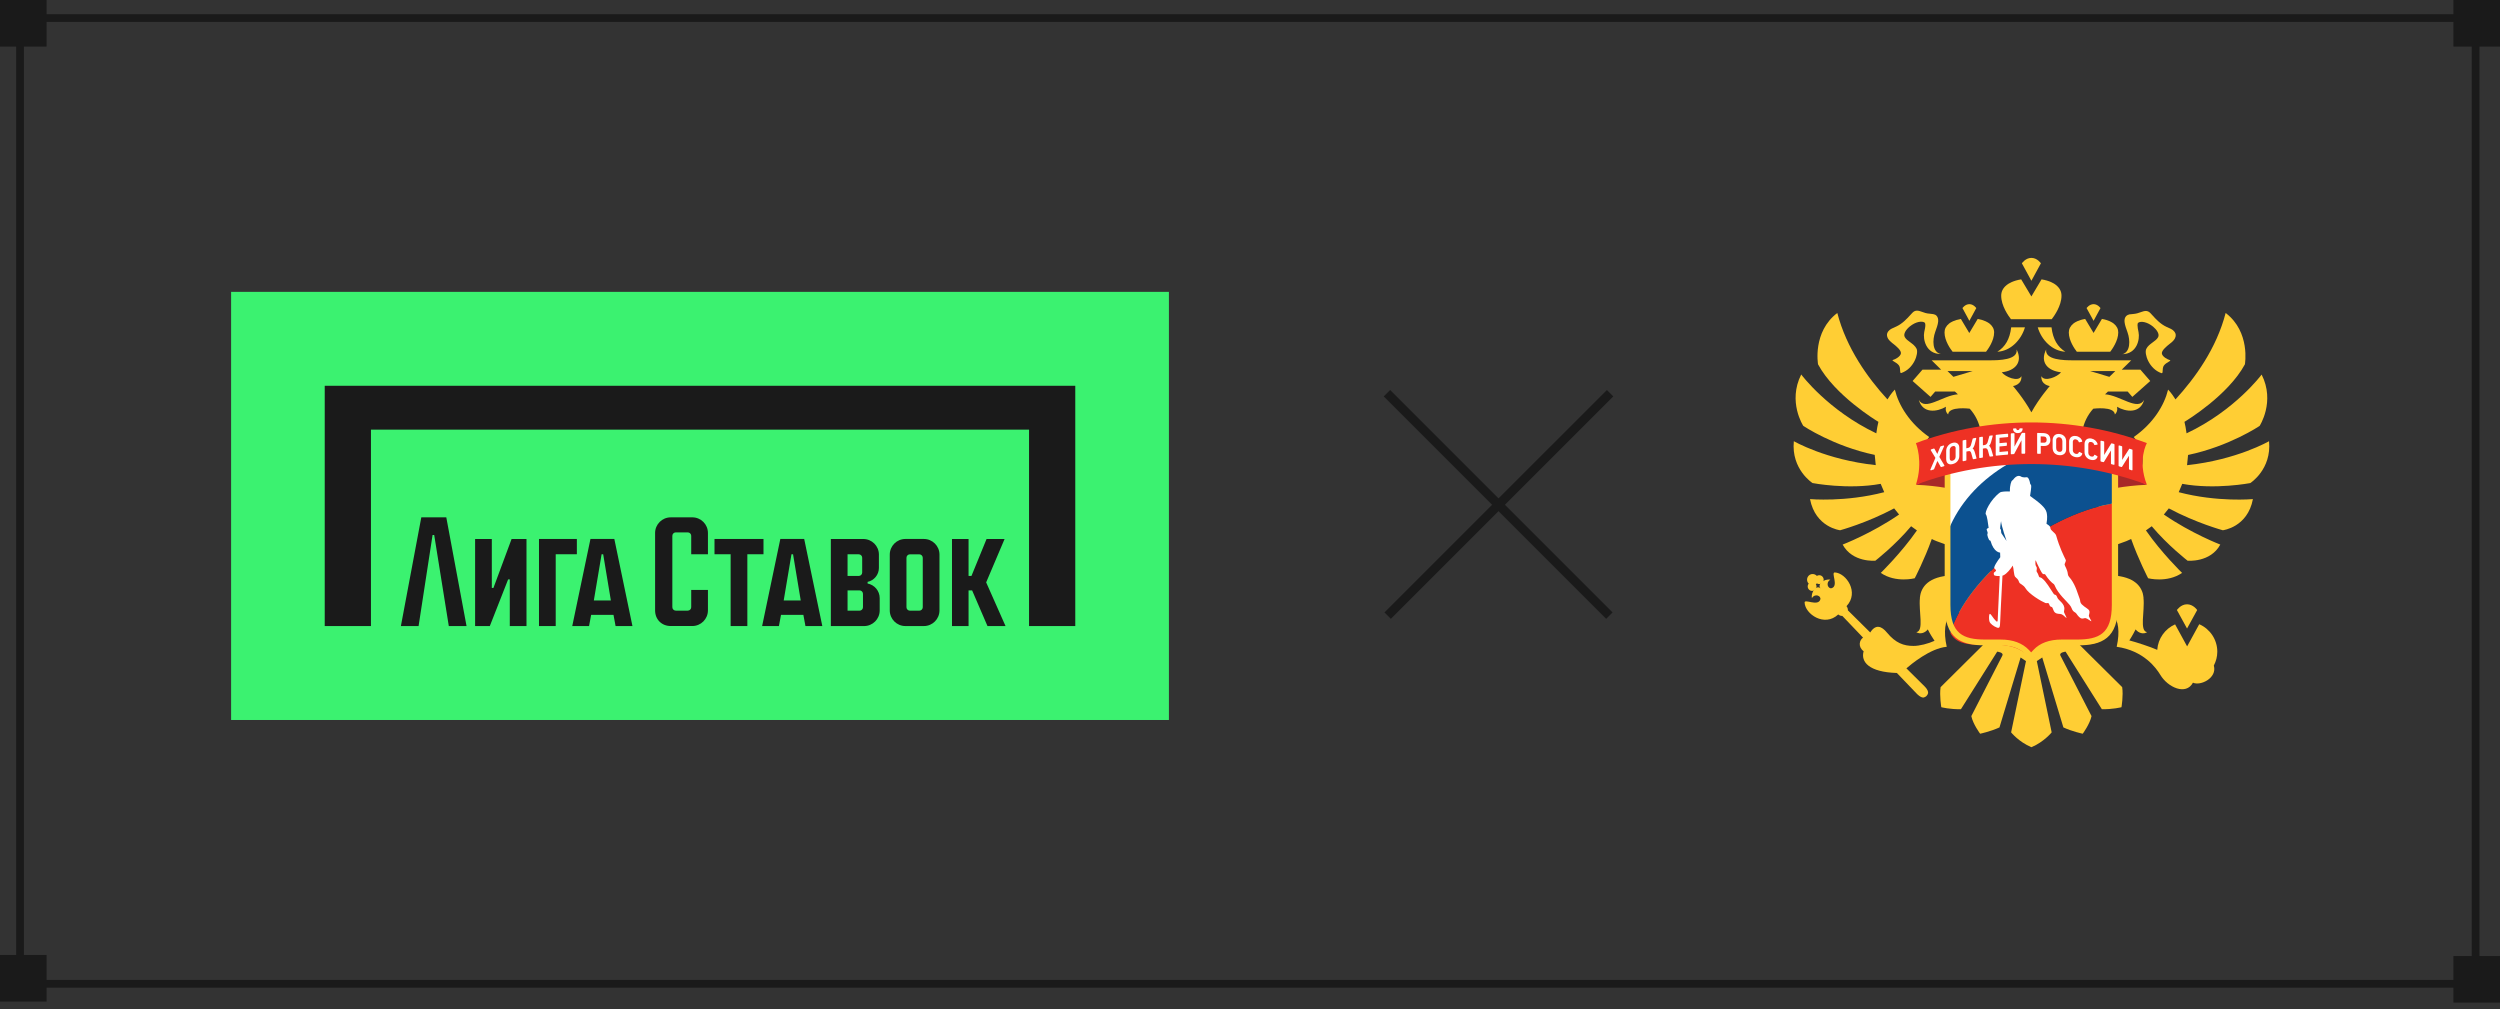 <?xml version="1.0" encoding="UTF-8"?> <svg xmlns="http://www.w3.org/2000/svg" width="322" height="130" viewBox="0 0 322 130" fill="none"><rect x="0" y="0" width="322" height="130" fill="#333333" stroke="none"/><rect x="0.5" y="-0.5" width="316.281" height="124.388" transform="matrix(1 0 0 -1 2.078 126.214)" stroke="#1A1A1A"></rect><rect x="316.173" y="0.173" width="5.654" height="5.654" fill="#1A1A1A" stroke="#1A1A1A" stroke-width="0.346"></rect><rect x="316.173" y="123.308" width="5.654" height="5.654" fill="#1A1A1A" stroke="#1A1A1A" stroke-width="0.346"></rect><rect x="0.173" y="0.173" width="5.654" height="5.654" fill="#1A1A1A" stroke="#1A1A1A" stroke-width="0.346"></rect><rect x="0.173" y="123.173" width="5.654" height="5.654" fill="#1A1A1A" stroke="#1A1A1A" stroke-width="0.346"></rect><g clip-path="url(#clip0_2002_69522)"><rect width="120.788" height="55.142" transform="translate(29.767 37.592)" fill="#3BF270"></rect><path d="M89.17 66.635H86.388C85.279 66.635 84.376 67.539 84.376 68.648V78.618C84.376 79.786 85.223 80.632 86.388 80.632H89.17C90.279 80.632 91.182 79.73 91.182 78.618V75.986H89.029V78.208C89.029 78.451 88.83 78.65 88.587 78.65H87.039C86.796 78.65 86.597 78.451 86.597 78.208V69.012C86.597 68.769 86.796 68.57 87.039 68.57H88.587C88.83 68.57 89.029 68.769 89.029 69.012V71.386H91.182V68.647C91.182 67.535 90.279 66.633 89.17 66.633V66.635Z" fill="#1A1A1A"></path><path d="M98.338 69.418H92.028V71.387H94.106V80.636H96.258V71.387H98.338V69.418Z" fill="#1A1A1A"></path><path d="M63.557 75.722H63.346V69.42H61.194V80.636H63.089L65.448 74.625H65.66V80.636H67.812V69.42H65.893L63.557 75.722Z" fill="#1A1A1A"></path><path d="M54.264 66.633L51.635 80.634H53.914L55.715 68.91H55.926L57.805 80.634H60.09L57.482 66.633H54.264Z" fill="#1A1A1A"></path><path d="M100.507 69.418L98.162 80.634H100.326L100.593 79.199H103.475L103.741 80.634H105.913L103.58 69.418H100.509H100.507ZM100.941 77.338L101.942 71.387H102.145L103.134 77.338H100.943H100.941Z" fill="#1A1A1A"></path><path d="M76.052 69.418L73.707 80.634H75.871L76.138 79.199H79.02L79.286 80.634H81.458L79.125 69.418H76.054H76.052ZM76.486 77.338L77.487 71.387H77.69L78.679 77.338H76.488H76.486Z" fill="#1A1A1A"></path><path d="M74.3 69.418H69.422V80.636H71.576V71.387H74.3V69.418Z" fill="#1A1A1A"></path><path d="M118.993 69.418H116.613C115.504 69.418 114.602 70.322 114.602 71.432V78.622C114.602 79.731 115.504 80.636 116.613 80.636H118.993C120.102 80.636 121.005 79.734 121.005 78.622V71.432C121.005 70.32 120.102 69.418 118.993 69.418ZM118.852 78.212C118.852 78.455 118.653 78.654 118.41 78.654H117.194C116.951 78.654 116.752 78.455 116.752 78.212V71.84C116.752 71.596 116.951 71.397 117.194 71.397H118.41C118.653 71.397 118.852 71.598 118.852 71.848V78.212Z" fill="#1A1A1A"></path><path d="M129.392 69.42H127.07L125.125 74.179H124.751V69.42H122.617V80.636H124.751V76.042H125.209L127.187 80.636H129.512L127.018 75.011L129.392 69.42Z" fill="#1A1A1A"></path><path d="M111.746 75.155V74.946H111.744C112.576 74.774 113.203 74.032 113.203 73.146V71.427C113.203 70.322 112.3 69.422 111.191 69.422H107.013V80.638H111.292C112.401 80.638 113.305 79.735 113.305 78.624V77.038C113.305 76.106 112.634 75.328 111.748 75.157L111.746 75.155ZM109.165 71.393H110.608C110.851 71.393 111.05 71.592 111.05 71.835V73.741C111.05 73.984 110.851 74.183 110.608 74.183H109.165V71.393V71.393ZM111.151 78.214C111.151 78.457 110.952 78.656 110.709 78.656H109.165V76.044H110.709C110.952 76.044 111.151 76.243 111.151 76.486V78.214V78.214Z" fill="#1A1A1A"></path><path d="M41.825 49.688V80.636H47.78V55.337H132.541V80.636H138.495V49.688H41.825Z" fill="#1A1A1A"></path><path d="M178.731 79.295L207.382 50.645" stroke="#1A1A1A" stroke-width="1.167"></path><path d="M207.287 79.295L178.637 50.645" stroke="#1A1A1A" stroke-width="1.167"></path><path d="M266.159 81.37C266.159 81.37 266.159 81.349 266.159 81.329L261.684 84.014C261.684 84.014 262.99 83.599 261.684 85.028C261.613 84.319 258.808 82.728 257.391 81.329H257.138V81.37L249.949 88.504C249.787 89.608 250.04 91.088 250.04 91.088C250.04 91.088 251.174 91.382 252.571 91.341L257.239 83.933C257.239 83.933 258.15 84.025 257.887 84.471L253.908 92.233C254.12 93.276 255.042 94.503 255.042 94.503C255.042 94.503 256.358 94.229 257.532 93.692L260.256 84.683L260.945 85.149L259.031 94.33C259.031 94.33 260.013 95.556 261.633 96.235C261.633 96.235 261.633 96.235 261.643 96.235C261.643 96.235 261.643 96.235 261.653 96.235C263.273 95.556 264.255 94.33 264.255 94.33L262.342 85.149L263.04 84.683L265.764 93.692C266.929 94.229 268.255 94.503 268.255 94.503C268.255 94.503 269.166 93.276 269.389 92.233L265.4 84.471C265.136 84.025 266.048 83.933 266.048 83.933L270.715 91.341C272.123 91.382 273.247 91.088 273.247 91.088C273.247 91.088 273.5 89.608 273.338 88.504L266.149 81.37H266.159Z" fill="#FFCE34"></path><path d="M271.505 50.432H274.047L274.644 51.121L276.952 49.074L275.687 47.615H273.277L274.502 46.409H266.999C265.855 46.409 263.354 46.379 263.547 45.011C262.706 46.663 263.749 47.767 265.46 47.949C265.005 48.537 263.314 49.246 262.929 48.446C262.848 49.581 264.013 49.723 264.013 49.723C264.013 49.723 262.646 51.283 261.643 53.107C260.631 51.273 259.274 49.723 259.274 49.723C259.274 49.723 260.438 49.581 260.357 48.446C259.973 49.257 258.272 48.547 257.826 47.949C259.537 47.767 260.58 46.663 259.74 45.011C259.932 46.379 257.431 46.409 256.287 46.409H248.795L250.02 47.615H247.61L246.344 49.074L248.653 51.121L249.25 50.432H251.792C251.862 50.503 251.943 50.564 252.004 50.625C252.065 50.675 252.116 50.736 252.176 50.787C250.212 50.929 247.964 52.986 247.144 51.506C247.64 53.31 249.503 53.067 250.647 52.388C250.647 52.388 250.455 52.955 250.921 53.381C250.992 52.286 253.705 52.641 253.705 52.641C255.143 54.232 255.649 56.614 254.738 58.701L256.368 57.728C256.429 58.225 256.49 58.934 256.449 59.664H256.955C256.986 59.086 256.955 58.458 256.864 57.748L257.583 56.715C257.877 57.809 257.968 58.843 257.968 59.664H259.213C259.183 58.711 259.041 57.647 258.98 57.232L259.608 56.451C259.608 56.451 260.064 57.961 260.155 59.664H261.36C261.259 58.63 261.086 57.688 260.985 57.171L261.653 57.039L262.322 57.171C262.22 57.688 262.048 58.63 261.947 59.664H263.152C263.243 57.961 263.699 56.451 263.699 56.451L264.326 57.232C264.266 57.647 264.124 58.711 264.094 59.664H265.339C265.339 58.853 265.42 57.809 265.724 56.715L266.443 57.748C266.351 58.448 266.331 59.086 266.351 59.664H266.858C266.817 58.934 266.878 58.225 266.939 57.728L268.569 58.701C267.658 56.614 268.174 54.222 269.612 52.641C269.612 52.641 272.325 52.286 272.396 53.381C272.852 52.955 272.67 52.388 272.67 52.388C273.804 53.067 275.667 53.31 276.163 51.506C275.343 52.986 273.085 50.919 271.131 50.787C271.191 50.736 271.242 50.675 271.303 50.625C271.363 50.564 271.434 50.493 271.505 50.432V50.432ZM251.599 48.537L250.84 47.797H254.07L251.599 48.537ZM269.217 47.797H272.447L271.687 48.537L269.217 47.797Z" fill="#FFCE34"></path><path d="M289.842 62.217C289.842 62.217 292.606 60.454 292.252 56.826C292.252 56.826 288.111 59.228 281.691 59.917L281.823 58.599C287.139 57.485 291.037 54.86 291.037 54.86C291.037 54.86 293.072 51.749 291.3 48.243C291.3 48.243 287.878 52.864 281.631 55.813L281.61 55.701C281.55 55.215 281.458 54.759 281.357 54.333C281.641 54.161 286.987 50.918 289.143 46.926C289.143 46.926 289.883 42.761 286.663 40.309C285.498 44.838 282.754 48.658 280.203 51.445C279.687 50.604 279.251 50.179 279.251 50.179C278.755 52.215 277.348 54.526 274.827 56.289C275.424 56.978 275.829 57.85 275.93 58.833C276.204 61.406 274.341 62.643 271.769 62.916C271.222 62.977 270.706 64.001 270.209 63.879C270.209 63.879 270.604 70.597 270.817 70.577C271.991 70.435 273.976 69.706 274.492 69.422C275.424 72.057 276.679 74.479 276.679 74.479C276.679 74.479 279.12 75.117 281.053 73.79C281.053 73.79 278.411 71.226 276.396 68.317L277.145 67.78C279.211 70.243 281.762 72.219 281.762 72.219C281.762 72.219 284.699 72.492 285.974 70.141C285.974 70.141 282.248 68.713 278.704 66.27L279.342 65.48C282.866 67.365 286.298 68.297 286.298 68.297C286.298 68.297 289.488 67.932 290.176 64.284C290.176 64.284 285.61 64.71 280.618 63.393L281.074 62.318C285.296 63.099 289.852 62.217 289.852 62.217H289.842Z" fill="#FFCE34"></path><path d="M273.307 45.619C275.241 45.619 275.636 43.704 275.444 42.782C275.373 42.447 275.312 42.133 275.312 41.89C275.312 41.748 275.322 41.616 275.424 41.556C275.738 41.353 276.527 41.424 277.317 42.072C277.793 42.468 278.178 43.035 277.965 43.43C277.823 43.694 277.55 43.896 277.266 44.099C276.942 44.342 276.608 44.575 276.436 44.95C276.153 45.548 276.78 47.504 278.39 48.061C278.674 48.152 278.431 47.473 278.704 47.088C279.018 46.642 279.798 46.46 279.443 46.369C279.21 46.308 278.522 45.964 278.451 45.548C278.39 45.153 279.018 44.636 279.464 44.281L279.646 44.139C280.172 43.714 280.253 43.349 280.233 43.116C280.213 42.903 280.081 42.599 279.585 42.346C279.545 42.326 279.504 42.316 279.474 42.295C279.474 42.295 279.383 42.245 279.028 42.093C278.269 41.738 277.692 41.12 277.236 40.613C277.145 40.512 277.054 40.42 276.973 40.329C276.568 39.904 276.163 40.056 275.727 40.208C275.464 40.309 275.15 40.41 274.766 40.441C274.685 40.441 274.269 40.491 274.269 40.491C274.107 40.532 273.966 40.593 273.864 40.694C273.682 40.877 273.611 41.14 273.642 41.474C273.682 41.87 273.854 42.326 274.026 42.812C274.381 43.795 274.431 45.406 273.297 45.639L273.307 45.619Z" fill="#FFCE34"></path><path d="M243.641 44.119L243.823 44.261C244.269 44.605 244.896 45.132 244.836 45.527C244.765 45.943 244.076 46.297 243.843 46.348C243.489 46.439 244.269 46.622 244.583 47.068C244.856 47.453 244.623 48.142 244.896 48.04C246.516 47.483 247.134 45.537 246.861 44.929C246.689 44.565 246.354 44.321 246.03 44.078C245.747 43.876 245.474 43.673 245.332 43.409C245.119 43.014 245.494 42.447 245.98 42.051C246.77 41.403 247.559 41.332 247.873 41.535C247.964 41.596 247.985 41.727 247.985 41.869C247.985 42.122 247.914 42.437 247.843 42.761C247.65 43.683 248.055 45.598 249.979 45.598C248.845 45.365 248.896 43.754 249.25 42.771C249.422 42.285 249.594 41.839 249.635 41.433C249.665 41.099 249.594 40.836 249.412 40.653C249.311 40.552 249.169 40.491 249.007 40.461C249.007 40.461 248.592 40.41 248.521 40.4C248.136 40.38 247.833 40.268 247.559 40.167C247.124 40.015 246.719 39.863 246.314 40.288C246.233 40.369 246.142 40.471 246.051 40.572C245.585 41.079 245.018 41.697 244.248 42.051C243.894 42.214 243.813 42.254 243.813 42.254C243.813 42.254 243.732 42.295 243.692 42.305C243.195 42.558 243.064 42.852 243.044 43.075C243.023 43.308 243.094 43.673 243.631 44.099L243.641 44.119Z" fill="#FFCE34"></path><path d="M260.823 42.164H259.041C258.859 43.704 258.252 44.687 257.259 45.305C258.97 45.224 260.337 43.775 260.813 42.164H260.823Z" fill="#FFCE34"></path><path d="M264.245 42.164H262.463C262.939 43.775 264.306 45.214 266.017 45.305C265.025 44.687 264.418 43.704 264.235 42.164H264.245Z" fill="#FFCE34"></path><path d="M261.613 41.109H264.266C264.58 40.704 265.521 39.386 265.521 38.089C265.521 37.542 265.288 37.086 264.792 36.691C264.549 36.498 263.992 36.154 262.95 35.981L261.643 38.18L260.327 35.981C259.284 36.154 258.727 36.508 258.484 36.691C257.988 37.086 257.755 37.542 257.755 38.089C257.755 39.396 258.697 40.714 259.011 41.109H261.603H261.613Z" fill="#FFCE34"></path><path d="M262.869 33.915C262.869 33.915 262.403 33.216 261.644 33.216C260.884 33.216 260.418 33.915 260.418 33.915L261.644 36.165L262.869 33.915Z" fill="#FFCE34"></path><path d="M269.622 45.305H271.799C272.052 44.97 272.832 43.886 272.832 42.822C272.832 42.366 272.639 41.991 272.234 41.667C272.032 41.515 271.576 41.221 270.726 41.079L269.652 42.883L268.569 41.079C267.718 41.221 267.253 41.515 267.06 41.667C266.665 41.991 266.463 42.366 266.463 42.822C266.463 43.896 267.243 44.98 267.496 45.305H269.622V45.305Z" fill="#FFCE34"></path><path d="M270.544 39.681C270.544 39.681 270.199 39.175 269.653 39.175C269.106 39.175 268.751 39.681 268.751 39.681L269.653 41.323L270.544 39.681Z" fill="#FFCE34"></path><path d="M254.546 39.681C254.546 39.681 254.201 39.175 253.655 39.175C253.108 39.175 252.764 39.681 252.764 39.681L253.655 41.323L254.546 39.681Z" fill="#FFCE34"></path><path d="M253.624 45.305H255.801C256.064 44.97 256.844 43.886 256.844 42.822C256.844 42.366 256.642 41.991 256.237 41.667C256.034 41.515 255.578 41.231 254.728 41.079L253.644 42.893L252.561 41.079C251.711 41.231 251.245 41.515 251.052 41.667C250.647 41.991 250.455 42.366 250.455 42.822C250.455 43.896 251.235 44.98 251.498 45.305H253.624V45.305Z" fill="#FFCE34"></path><path d="M233.455 62.217C233.455 62.217 238.012 63.099 242.234 62.318L242.689 63.393C237.698 64.7 233.131 64.284 233.131 64.284C233.83 67.932 237.009 68.297 237.009 68.297C237.009 68.297 240.442 67.365 243.965 65.48L244.603 66.27C241.059 68.713 237.333 70.141 237.333 70.141C238.609 72.492 241.545 72.219 241.545 72.219C241.545 72.219 244.087 70.243 246.152 67.78L246.901 68.317C244.887 71.216 242.244 73.79 242.244 73.79C244.178 75.117 246.618 74.479 246.618 74.479C246.618 74.479 247.884 72.057 248.815 69.422C249.332 69.716 251.316 70.435 252.491 70.577C252.703 70.597 253.098 63.879 253.098 63.879C252.602 63.99 252.075 62.967 251.539 62.916C248.967 62.643 247.104 61.406 247.377 58.833C247.479 57.85 247.884 56.978 248.481 56.289C245.96 54.526 244.552 52.215 244.056 50.179C244.056 50.179 243.611 50.604 243.105 51.445C240.553 48.669 237.819 44.838 236.645 40.309C233.425 42.761 234.164 46.926 234.164 46.926C236.311 50.918 241.667 54.171 241.94 54.333C241.839 54.759 241.748 55.215 241.687 55.701L241.667 55.813C235.43 52.854 231.997 48.233 231.997 48.233C230.225 51.749 232.261 54.85 232.261 54.85C232.261 54.85 236.149 57.475 241.464 58.589L241.596 59.907C235.187 59.228 231.046 56.826 231.046 56.826C230.691 60.454 233.455 62.217 233.455 62.217V62.217Z" fill="#FFCE34"></path><path d="M245.534 86.092C246.101 85.596 248.602 83.498 250.739 83.306C249.838 79.283 251.832 77.793 253.442 79.627C254.009 80.266 254.242 80.965 254.343 81.563L256.297 81.593L256.429 73.557L252.318 73.486C252.46 73.861 252.49 74.094 252.49 74.094C249.139 73.983 247.772 75.047 247.377 76.445C247.377 76.445 247.367 76.506 247.357 76.547C247.357 76.587 247.337 76.628 247.327 76.678C247.306 76.77 247.296 76.851 247.286 76.952C247.286 76.972 247.286 77.003 247.286 77.023C247.104 78.746 247.843 81.279 246.82 81.421C247.286 81.725 247.934 81.542 248.299 81.066C248.572 81.624 248.947 82.201 249.169 82.535C248.38 82.9 247.225 83.204 246.446 83.194C245.2 83.194 244.157 82.829 243.044 81.482C242.355 80.641 241.596 80.347 240.887 81.461C239.277 79.86 238.011 78.614 238.011 78.614C238.011 78.421 237.961 78.229 237.829 78.077C239.51 76.293 237.789 73.8 236.321 73.73C235.794 73.709 236.857 75.472 235.916 75.756C235.47 75.888 235.085 75.057 235.754 74.662C234.933 74.51 233.992 75.28 234.508 75.797C234.002 75.28 233.222 76.212 233.374 77.043C233.769 76.374 234.599 76.759 234.458 77.215C234.164 78.158 232.402 77.084 232.433 77.611C232.493 79.08 234.984 80.813 236.766 79.141C236.908 79.272 237.1 79.333 237.293 79.333C237.293 79.333 238.447 80.539 239.966 82.13H239.955C239.52 82.424 239.247 83.265 240.036 83.883C239.642 85.251 240.715 86.569 244.319 86.68C245.747 88.17 246.851 89.325 246.932 89.406C247.306 89.771 247.59 89.862 247.752 89.842C247.883 89.821 248.025 89.751 248.126 89.649C248.238 89.538 248.309 89.406 248.339 89.274C248.369 89.112 248.268 88.788 247.924 88.443C247.863 88.382 246.881 87.41 245.565 86.103L245.534 86.092Z" fill="#FFCE34"></path><path d="M283.251 80.418L282.653 81.512L281.701 83.255L280.75 81.512L280.152 80.418C278.866 80.985 277.955 82.231 277.854 83.701C276.993 83.316 275.13 82.708 274.259 82.485C274.259 82.485 274.644 81.907 275.069 81.066C275.434 81.542 276.082 81.735 276.548 81.421C275.535 81.279 276.264 78.746 276.082 77.023C276.082 77.003 276.082 76.972 276.082 76.952C276.072 76.861 276.052 76.77 276.041 76.678C276.031 76.638 276.021 76.587 276.011 76.547C276.011 76.516 276.001 76.476 275.991 76.435C275.596 75.047 274.229 73.983 270.878 74.094C270.878 74.094 270.908 73.861 271.05 73.486L266.939 73.557L267.081 81.593L269.035 81.563C269.126 80.965 269.369 80.266 269.926 79.627C271.536 77.793 273.53 79.293 272.629 83.306C276.143 83.802 277.742 86.082 278.249 86.923C279.211 88.534 281.56 89.609 282.451 87.927C283.413 88.382 285.589 87.339 285.144 85.738C285.144 85.738 285.144 85.728 285.144 85.717C285.417 85.18 285.589 84.593 285.589 83.944C285.589 82.363 284.638 81.005 283.281 80.407L283.251 80.418Z" fill="#FFCE34"></path><path d="M282.998 78.573C282.998 78.573 282.501 77.833 281.691 77.833C280.881 77.833 280.385 78.573 280.385 78.573L281.691 80.954L282.998 78.573Z" fill="#FFCE34"></path><path d="M233.992 74.155C234.265 74.449 234.255 74.905 233.971 75.178C233.688 75.452 233.232 75.442 232.949 75.158C232.675 74.874 232.686 74.418 232.969 74.135C233.253 73.861 233.708 73.871 233.992 74.155Z" fill="#FFCE34"></path><path d="M233.81 75.148C234.022 75.371 234.022 75.736 233.789 75.949C233.567 76.162 233.202 76.162 232.99 75.928C232.777 75.706 232.777 75.341 233.01 75.128C233.233 74.915 233.597 74.915 233.81 75.148Z" fill="#FFCE34"></path><path d="M234.731 74.266C234.944 74.489 234.944 74.854 234.711 75.067C234.488 75.28 234.124 75.28 233.911 75.047C233.698 74.824 233.698 74.459 233.931 74.246C234.154 74.033 234.518 74.033 234.731 74.266Z" fill="#FFCE34"></path><path d="M272.052 64.862C263.364 66.342 253.421 74.347 251.194 81.511C251.842 82.768 253.118 83.052 255.082 83.052H257.178C258.99 83.052 260.408 83.579 261.38 84.612C262.362 83.579 263.769 83.052 265.582 83.052H267.678C270.644 83.052 272.052 82.403 272.052 78.715V64.862V64.862Z" fill="#EE3124"></path><path d="M262.939 56.401C257.35 57.324 252.46 60.242 250.708 65.147V78.715C250.708 78.928 250.708 79.141 250.718 79.333C250.718 79.354 250.718 79.384 250.718 79.404C250.769 80.306 250.931 80.985 251.194 81.502C253.401 74.419 263.172 66.494 271.789 64.913C271.88 64.893 271.961 64.883 272.042 64.863V57.577C269.055 56.888 265.987 56.503 262.929 56.401H262.939Z" fill="#0C5190"></path><path d="M250.708 68.927C253.219 61.924 260.195 57.749 268.164 56.422C262.301 56.239 256.419 56.807 250.708 58.124V68.927Z" fill="white"></path><path d="M272.741 61.022V62.825C273.662 62.673 274.999 62.501 276.517 62.44L274.209 61.275C274.209 61.275 273.166 61.062 272.741 61.022V61.022Z" fill="#A82928"></path><path d="M250.547 61.022V62.825C249.625 62.673 248.289 62.501 246.77 62.44L249.079 61.275C249.079 61.275 250.121 61.062 250.547 61.022V61.022Z" fill="#A82928"></path><path d="M272.822 56.219H250.476V77.955C250.476 82.241 252.561 83.123 255.68 83.123H257.664C259.588 83.123 260.884 83.832 261.512 85.241L261.644 85.545L261.775 85.241C262.403 83.832 263.699 83.123 265.623 83.123H267.597C270.726 83.123 272.812 82.241 272.812 77.955V56.219H272.822ZM272.002 77.914C272.002 81.644 270.351 82.373 267.496 82.373H265.542C263.962 82.373 262.737 82.819 261.907 83.711L261.613 84.025L261.32 83.711C260.479 82.829 259.264 82.373 257.685 82.373H255.72C252.865 82.373 251.215 81.644 251.215 77.914V57.019H272.002V77.914Z" fill="#FFCE34"></path><path fill-rule="evenodd" clip-rule="evenodd" d="M255.751 66.22C255.954 66.392 256.055 67.477 256.136 67.993C256.136 67.993 255.832 68.064 255.893 68.257C255.913 68.318 256.014 68.551 256.014 68.632C256.014 68.713 255.954 68.855 255.964 68.885C256.004 69.098 256.085 69.351 256.186 69.524C256.257 69.635 256.359 69.615 256.379 69.665C256.804 71.186 257.614 71.175 257.614 71.175L257.634 71.773C257.29 72.219 256.713 73.07 256.885 73.222C257.017 73.354 257.098 73.405 257.088 73.496C257.088 73.526 257.007 73.628 256.855 73.719C256.764 73.78 256.764 74.063 256.926 74.134C257.067 74.185 257.32 74.205 257.563 74.195L257.3 79.91C257.3 79.992 257.26 80.144 257.118 80.022C256.946 79.86 256.733 79.596 256.5 79.252C256.298 78.948 256.227 79.079 256.207 79.252C256.166 79.525 256.186 79.89 256.257 80.083C256.348 80.326 256.764 80.671 257.209 80.833C257.584 80.964 257.594 80.731 257.624 80.062C257.634 79.748 257.776 76.708 257.918 74.144C257.968 74.134 258.019 74.114 258.06 74.094C258.475 73.891 258.951 73.314 259.244 72.847C259.376 73.233 259.376 74.084 259.548 74.286C259.791 74.57 259.882 74.469 260.095 75.046C260.145 75.178 260.641 75.361 260.854 75.725C261.32 76.526 262.95 77.468 263.456 77.671C263.628 77.742 263.831 77.559 263.922 77.803C264.043 78.147 264.094 78.117 264.256 78.178C264.438 78.238 264.428 78.715 264.712 78.917C265.005 79.13 265.309 79.019 265.562 79.13C265.815 79.242 266.109 79.617 266.16 79.586C266.21 79.556 265.988 79.221 265.876 78.927C265.826 78.816 265.846 78.664 265.876 78.542C266.018 77.762 265.117 77.337 264.995 76.992C264.783 76.424 264.681 76.739 264.499 76.465C263.993 75.736 263.598 74.945 262.99 74.469C262.849 74.357 262.697 74.378 262.656 74.317C262.565 74.205 262.575 73.993 262.322 73.618C262.261 73.526 262.423 73.202 262.292 73.01C262.221 72.908 262.17 72.807 262.16 72.564C262.14 71.844 262.241 72.29 262.403 72.635C262.626 73.091 262.94 73.77 263.102 73.911C263.193 74.003 263.355 73.881 263.426 73.993C263.851 74.661 264.276 75.067 264.54 75.239C264.651 75.33 264.712 75.675 265.076 76.192C265.826 77.255 266.605 77.762 266.818 78.32C267.041 78.907 267.253 78.765 267.456 79.059C267.658 79.363 267.921 79.647 268.144 79.667C268.367 79.688 268.458 79.596 268.63 79.617C268.833 79.647 269.329 80.042 269.369 80.022C269.41 80.002 269.025 79.434 269.045 79.292C269.076 79.079 269.177 78.867 269.106 78.684C268.985 78.38 268.58 78.289 268.124 77.833C267.891 77.6 267.952 77.387 267.881 77.174C267.597 76.445 267.385 75.513 266.757 74.621C266.534 74.307 266.372 74.226 266.342 73.962C266.281 73.344 265.967 72.949 265.927 72.746C265.896 72.554 266.16 72.28 266.058 72.098C265.795 71.55 265.279 70.547 264.833 68.977C264.722 68.602 264.094 68.338 264.094 68.014C264.094 67.7 263.588 67.497 263.588 67.456C263.73 66.686 263.659 66.271 263.608 66.017C263.466 65.369 262.677 64.741 261.472 63.879C261.512 63.535 261.674 62.714 261.603 62.491C261.583 62.41 261.492 62.38 261.482 62.288C261.441 61.984 261.31 61.65 261.219 61.559C261.097 61.417 261.006 61.478 260.783 61.488C260.641 61.488 260.429 61.457 260.338 61.397C260.064 61.214 259.7 61.234 259.285 61.792C259.214 61.883 259.113 61.903 259.072 62.015C259.001 62.197 258.93 62.42 258.9 62.704C258.849 63.109 258.9 63.18 258.87 63.302C258.404 63.282 257.776 63.302 257.594 63.434C256.328 64.366 255.579 66.068 255.781 66.24L255.751 66.22ZM257.624 68.054C257.624 67.73 257.736 67.122 257.736 67.122C257.756 67.689 258.444 69.676 258.444 69.676C258.444 69.676 257.847 68.784 257.786 68.693C257.725 68.602 257.756 68.277 257.715 68.216C257.685 68.156 257.614 68.135 257.614 68.054H257.624Z" fill="white"></path><path d="M276.518 62.431C267.03 58.884 256.257 58.884 246.77 62.431C247.742 59.441 246.77 57.07 246.77 57.07C256.257 53.523 267.02 53.523 276.518 57.07C276.518 57.07 275.272 59.259 276.518 62.431Z" fill="#EE3124"></path><path d="M249.777 58.864C249.98 58.398 250.182 57.942 250.395 57.486C250.405 57.456 250.395 57.425 250.385 57.405C250.364 57.385 250.334 57.375 250.304 57.385C250.192 57.415 250.071 57.456 249.959 57.486C249.939 57.486 249.919 57.506 249.909 57.527C249.777 57.841 249.646 58.155 249.524 58.469L249.16 57.8C249.16 57.8 249.099 57.76 249.068 57.77C248.957 57.81 248.846 57.841 248.734 57.881C248.714 57.881 248.694 57.902 248.684 57.932C248.684 57.952 248.684 57.973 248.684 57.993C248.886 58.317 249.089 58.651 249.281 58.976C249.068 59.483 248.846 59.979 248.633 60.475C248.623 60.506 248.633 60.536 248.643 60.557C248.663 60.577 248.674 60.577 248.704 60.577H248.724C248.836 60.536 248.947 60.496 249.058 60.465C249.079 60.465 249.099 60.445 249.109 60.425C249.251 60.07 249.392 59.726 249.534 59.371C249.676 59.624 249.818 59.867 249.959 60.121C249.98 60.151 250.01 60.172 250.04 60.151C250.152 60.121 250.273 60.08 250.385 60.05C250.405 60.05 250.425 60.03 250.435 60.009C250.435 59.989 250.435 59.959 250.435 59.938C250.223 59.574 250 59.209 249.787 58.854" fill="white"></path><path d="M252.147 57.141C252.076 57.08 251.975 57.029 251.863 57.009C251.752 56.989 251.63 56.999 251.489 57.04C251.337 57.08 251.205 57.141 251.104 57.222C251.003 57.303 250.911 57.384 250.851 57.485C250.79 57.577 250.739 57.678 250.709 57.789C250.679 57.891 250.668 57.992 250.668 58.083V59.107C250.668 59.218 250.689 59.33 250.709 59.421C250.739 59.522 250.79 59.603 250.861 59.674C250.932 59.735 251.033 59.786 251.144 59.806C251.175 59.806 251.215 59.806 251.256 59.806C251.337 59.806 251.428 59.796 251.529 59.766C251.651 59.735 251.762 59.684 251.863 59.624C251.964 59.563 252.056 59.482 252.126 59.391C252.197 59.299 252.258 59.198 252.299 59.087C252.339 58.975 252.359 58.853 252.359 58.732V57.668C252.359 57.566 252.339 57.465 252.309 57.374C252.268 57.283 252.218 57.202 252.147 57.131M251.883 57.749V58.843C251.883 58.904 251.873 58.965 251.853 59.016C251.833 59.066 251.802 59.117 251.772 59.157C251.732 59.198 251.691 59.239 251.651 59.269C251.6 59.299 251.549 59.32 251.499 59.33C251.428 59.35 251.367 59.36 251.316 59.34C251.266 59.33 251.235 59.309 251.205 59.289C251.175 59.259 251.154 59.228 251.144 59.178C251.134 59.127 251.124 59.066 251.124 58.995V57.992C251.124 57.992 251.124 57.901 251.134 57.85C251.144 57.8 251.165 57.749 251.195 57.698C251.225 57.648 251.266 57.597 251.316 57.556C251.367 57.516 251.438 57.485 251.519 57.465C251.559 57.455 251.6 57.445 251.63 57.445C251.661 57.445 251.681 57.445 251.701 57.445C251.752 57.465 251.782 57.485 251.813 57.516C251.843 57.546 251.863 57.577 251.873 57.617C251.883 57.658 251.894 57.698 251.894 57.729" fill="white"></path><path d="M254.212 57.891C254.212 57.891 254.131 57.8 254.071 57.77C254.111 57.729 254.152 57.688 254.182 57.628C254.243 57.526 254.293 57.405 254.334 57.273L254.536 56.493C254.536 56.493 254.536 56.442 254.516 56.422C254.496 56.401 254.476 56.391 254.445 56.401C254.344 56.422 254.243 56.442 254.141 56.462C254.111 56.462 254.091 56.493 254.081 56.513L253.868 57.283C253.848 57.364 253.817 57.435 253.777 57.486C253.747 57.536 253.716 57.577 253.676 57.607C253.635 57.638 253.605 57.658 253.564 57.668C253.524 57.678 253.483 57.688 253.453 57.699C253.392 57.709 253.321 57.729 253.261 57.739V56.726C253.261 56.726 253.261 56.675 253.23 56.665C253.21 56.655 253.19 56.645 253.169 56.645C253.058 56.665 252.957 56.695 252.845 56.716C252.805 56.716 252.785 56.756 252.785 56.786V59.33C252.785 59.33 252.785 59.37 252.815 59.391C252.825 59.401 252.845 59.401 252.866 59.401H252.886C252.997 59.37 253.099 59.35 253.21 59.33C253.24 59.33 253.271 59.289 253.271 59.259V58.165C253.352 58.144 253.433 58.134 253.514 58.114C253.554 58.104 253.595 58.104 253.645 58.104C253.676 58.104 253.706 58.104 253.736 58.124C253.767 58.144 253.797 58.165 253.828 58.205C253.858 58.246 253.878 58.296 253.898 58.367L254.101 59.097C254.101 59.097 254.141 59.158 254.182 59.148C254.293 59.127 254.405 59.107 254.516 59.087C254.536 59.087 254.557 59.066 254.567 59.046C254.577 59.026 254.587 59.006 254.567 58.986L254.344 58.215C254.303 58.084 254.263 57.982 254.192 57.891" fill="white"></path><path d="M256.328 57.547C256.288 57.496 256.237 57.455 256.187 57.425C256.227 57.384 256.268 57.344 256.298 57.293C256.359 57.202 256.409 57.08 256.45 56.939L256.662 56.168C256.662 56.168 256.662 56.118 256.652 56.097C256.642 56.077 256.612 56.067 256.592 56.077C256.49 56.087 256.379 56.097 256.288 56.118C256.257 56.118 256.237 56.148 256.227 56.168L256.014 56.928C255.984 57.01 255.964 57.07 255.923 57.121C255.893 57.172 255.863 57.202 255.822 57.232C255.782 57.263 255.751 57.283 255.721 57.293C255.68 57.303 255.64 57.313 255.599 57.324C255.528 57.334 255.468 57.344 255.397 57.354V56.331C255.397 56.331 255.387 56.29 255.366 56.27C255.346 56.26 255.326 56.249 255.306 56.249C255.194 56.27 255.093 56.28 254.982 56.3C254.941 56.3 254.921 56.341 254.921 56.371V58.915C254.921 58.915 254.931 58.955 254.951 58.975C254.961 58.986 254.982 58.996 255.002 58.996C255.002 58.996 255.002 58.996 255.012 58.996C255.123 58.975 255.225 58.955 255.336 58.945C255.366 58.945 255.397 58.904 255.397 58.874V57.78L255.64 57.739C255.64 57.739 255.711 57.739 255.751 57.739H255.771C255.771 57.739 255.842 57.749 255.873 57.77C255.903 57.78 255.933 57.81 255.964 57.851C255.994 57.891 256.025 57.952 256.045 58.023L256.247 58.763C256.247 58.763 256.288 58.813 256.328 58.813C256.44 58.803 256.551 58.783 256.662 58.773C256.683 58.773 256.703 58.752 256.713 58.742C256.723 58.722 256.733 58.702 256.713 58.681L256.48 57.901C256.44 57.77 256.399 57.658 256.328 57.577" fill="white"></path><path d="M258.556 55.864C258.07 55.905 257.594 55.945 257.118 56.006C257.078 56.006 257.047 56.047 257.047 56.077V58.621C257.047 58.621 257.047 58.661 257.078 58.671C257.088 58.681 257.108 58.691 257.128 58.691C257.604 58.641 258.08 58.59 258.566 58.56C258.607 58.56 258.637 58.519 258.637 58.489V58.195C258.637 58.195 258.637 58.154 258.617 58.144C258.607 58.134 258.586 58.124 258.566 58.124C258.222 58.154 257.878 58.185 257.533 58.215V57.506C257.827 57.475 258.121 57.445 258.414 57.425C258.455 57.425 258.485 57.384 258.485 57.354V57.08C258.485 57.08 258.485 57.04 258.465 57.02C258.445 57.009 258.424 56.999 258.404 56.999C258.111 57.02 257.817 57.05 257.533 57.08V56.391C257.878 56.361 258.232 56.32 258.576 56.3C258.617 56.3 258.647 56.26 258.647 56.229V55.945C258.647 55.945 258.647 55.905 258.627 55.885C258.617 55.874 258.597 55.864 258.576 55.864" fill="white"></path><path d="M260.773 55.752C260.672 55.752 260.561 55.752 260.459 55.752C260.429 55.752 260.409 55.773 260.399 55.793C260.186 56.188 259.973 56.593 259.751 56.989C259.659 57.171 259.568 57.343 259.467 57.526V55.864C259.467 55.864 259.467 55.823 259.447 55.813C259.437 55.803 259.416 55.793 259.386 55.793C259.275 55.793 259.173 55.803 259.062 55.813C259.022 55.813 258.991 55.843 258.991 55.894V58.438C258.991 58.438 258.991 58.478 259.011 58.488C259.022 58.498 259.042 58.509 259.062 58.509C259.163 58.509 259.265 58.498 259.376 58.488C259.406 58.488 259.427 58.468 259.437 58.448C259.659 58.022 259.892 57.607 260.115 57.181L260.368 56.705V58.367C260.368 58.367 260.368 58.407 260.388 58.417C260.409 58.428 260.429 58.448 260.439 58.438H260.773C260.773 58.438 260.844 58.397 260.844 58.357C260.844 57.505 260.844 56.664 260.844 55.813C260.844 55.793 260.844 55.773 260.824 55.763C260.814 55.752 260.783 55.742 260.773 55.742" fill="white"></path><path d="M259.447 55.621C259.447 55.621 259.558 55.712 259.639 55.743C259.71 55.773 259.781 55.783 259.882 55.783H259.923C260.034 55.783 260.125 55.753 260.196 55.722C260.267 55.692 260.328 55.641 260.378 55.591C260.429 55.54 260.459 55.479 260.479 55.418C260.5 55.358 260.52 55.297 260.52 55.246C260.52 55.226 260.52 55.206 260.5 55.185C260.479 55.165 260.459 55.165 260.439 55.165C260.348 55.165 260.267 55.165 260.176 55.165C260.135 55.165 260.105 55.195 260.105 55.236C260.105 55.246 260.105 55.266 260.095 55.287C260.095 55.307 260.074 55.327 260.054 55.337C260.034 55.358 260.014 55.368 259.993 55.378C259.973 55.388 259.943 55.398 259.892 55.398C259.872 55.398 259.842 55.398 259.821 55.388C259.801 55.388 259.781 55.368 259.761 55.347C259.74 55.337 259.73 55.317 259.72 55.297C259.72 55.276 259.71 55.266 259.71 55.246C259.71 55.206 259.68 55.175 259.629 55.175C259.538 55.175 259.447 55.175 259.356 55.185C259.315 55.185 259.285 55.216 259.285 55.256C259.285 55.317 259.295 55.378 259.325 55.439C259.345 55.499 259.386 55.56 259.437 55.611" fill="white"></path><path d="M263.234 55.783C262.971 55.783 262.717 55.763 262.454 55.763C262.434 55.763 262.414 55.763 262.404 55.783C262.393 55.803 262.383 55.813 262.383 55.834V58.377C262.383 58.377 262.414 58.448 262.454 58.448C262.566 58.448 262.667 58.448 262.778 58.448C262.778 58.448 262.819 58.448 262.829 58.428C262.839 58.418 262.849 58.397 262.849 58.377V57.435C262.981 57.435 263.112 57.435 263.234 57.445C263.386 57.445 263.517 57.435 263.629 57.394C263.74 57.354 263.831 57.293 263.892 57.222C263.963 57.151 264.013 57.06 264.044 56.958C264.074 56.867 264.084 56.766 264.084 56.654C264.084 56.381 264.003 56.168 263.851 56.016C263.7 55.874 263.487 55.793 263.214 55.783M262.839 56.209C262.96 56.209 263.082 56.209 263.203 56.219C263.345 56.219 263.457 56.259 263.517 56.33C263.578 56.411 263.608 56.502 263.608 56.634C263.608 56.685 263.608 56.736 263.588 56.796C263.588 56.837 263.558 56.877 263.527 56.918C263.497 56.948 263.467 56.979 263.406 56.999C263.365 57.019 263.315 57.019 263.244 57.019H263.214C263.092 57.019 262.96 57.019 262.839 57.009V56.209V56.209Z" fill="white"></path><path d="M265.907 56.219C265.836 56.138 265.745 56.056 265.644 56.006C265.532 55.945 265.401 55.914 265.259 55.894C265.107 55.884 264.965 55.894 264.854 55.935C264.742 55.975 264.651 56.036 264.58 56.117C264.51 56.198 264.459 56.279 264.429 56.381C264.398 56.472 264.378 56.573 264.378 56.664V57.688C264.378 57.799 264.398 57.911 264.429 58.022C264.459 58.134 264.51 58.235 264.58 58.316C264.651 58.407 264.742 58.478 264.854 58.529C264.965 58.59 265.097 58.62 265.249 58.63C265.279 58.63 265.32 58.63 265.35 58.63C265.431 58.63 265.512 58.63 265.593 58.6C265.694 58.569 265.795 58.529 265.876 58.458C265.957 58.387 266.018 58.306 266.059 58.205C266.099 58.103 266.119 57.992 266.119 57.86V56.796C266.119 56.695 266.099 56.593 266.069 56.492C266.038 56.391 265.978 56.3 265.907 56.208M265.633 56.766V57.86C265.633 57.921 265.623 57.972 265.603 58.012C265.583 58.053 265.552 58.093 265.522 58.124C265.492 58.154 265.451 58.174 265.411 58.184C265.36 58.195 265.309 58.205 265.259 58.195C265.188 58.195 265.117 58.174 265.066 58.144C265.016 58.114 264.975 58.083 264.935 58.043C264.904 58.002 264.874 57.951 264.864 57.891C264.844 57.83 264.834 57.769 264.834 57.698V56.695C264.834 56.695 264.834 56.604 264.854 56.563C264.864 56.512 264.884 56.482 264.915 56.441C264.945 56.411 264.985 56.381 265.036 56.35C265.066 56.33 265.117 56.32 265.168 56.32C265.188 56.32 265.198 56.32 265.228 56.32C265.309 56.32 265.37 56.35 265.421 56.381C265.471 56.421 265.512 56.452 265.542 56.502C265.573 56.553 265.593 56.593 265.603 56.644C265.613 56.695 265.623 56.735 265.623 56.766" fill="white"></path><path d="M267.01 56.756C267.01 56.756 267.051 56.675 267.081 56.655C267.111 56.625 267.152 56.604 267.192 56.594C267.243 56.574 267.294 56.574 267.354 56.594C267.456 56.614 267.547 56.645 267.608 56.706C267.668 56.767 267.709 56.827 267.739 56.919C267.739 56.959 267.79 56.979 267.83 56.969C267.932 56.949 268.033 56.919 268.134 56.908C268.154 56.908 268.175 56.888 268.185 56.868C268.195 56.848 268.195 56.827 268.185 56.807C268.134 56.635 268.033 56.483 267.891 56.371C267.749 56.26 267.577 56.179 267.385 56.158C267.253 56.138 267.132 56.148 267.02 56.169C266.909 56.199 266.818 56.25 266.737 56.31C266.666 56.381 266.605 56.462 266.565 56.564C266.524 56.655 266.504 56.767 266.504 56.878V57.942C266.504 58.064 266.524 58.175 266.565 58.286C266.605 58.388 266.666 58.489 266.737 58.57C266.808 58.651 266.899 58.722 267.01 58.773C267.111 58.824 267.233 58.864 267.365 58.884C267.425 58.884 267.476 58.895 267.537 58.895C267.668 58.895 267.79 58.874 267.891 58.824C268.043 58.753 268.144 58.631 268.195 58.459C268.205 58.418 268.195 58.388 268.154 58.368L267.851 58.216C267.851 58.216 267.81 58.206 267.79 58.216C267.77 58.216 267.749 58.246 267.749 58.266C267.729 58.337 267.689 58.388 267.628 58.428C267.567 58.469 267.486 58.479 267.385 58.459C267.314 58.449 267.263 58.428 267.213 58.398C267.162 58.368 267.122 58.337 267.091 58.297C267.061 58.256 267.03 58.206 267.01 58.155C266.99 58.104 266.98 58.053 266.98 58.003V56.919C266.98 56.868 266.98 56.817 267.01 56.777" fill="white"></path><path d="M269.005 57.08C269.005 57.08 269.046 57.009 269.076 56.978C269.106 56.948 269.137 56.928 269.187 56.928C269.238 56.917 269.289 56.917 269.349 56.928C269.451 56.948 269.542 56.989 269.603 57.049C269.663 57.11 269.704 57.181 269.734 57.272C269.734 57.313 269.775 57.333 269.825 57.323L270.119 57.272C270.119 57.272 270.159 57.252 270.17 57.242C270.18 57.221 270.18 57.201 270.17 57.181C270.119 57.009 270.018 56.857 269.876 56.725C269.734 56.603 269.562 56.522 269.37 56.482C269.238 56.451 269.117 56.451 269.005 56.482C268.894 56.502 268.803 56.543 268.722 56.614C268.651 56.674 268.59 56.755 268.55 56.857C268.509 56.948 268.489 57.059 268.489 57.181V58.245C268.489 58.367 268.509 58.478 268.55 58.59C268.59 58.701 268.651 58.792 268.722 58.883C268.793 58.965 268.884 59.035 268.985 59.106C269.086 59.167 269.208 59.208 269.339 59.238C269.42 59.258 269.491 59.258 269.562 59.258C269.673 59.258 269.775 59.238 269.856 59.197C270.008 59.127 270.109 59.015 270.159 58.843C270.17 58.802 270.159 58.772 270.129 58.752C270.028 58.691 269.927 58.64 269.825 58.579C269.805 58.569 269.785 58.569 269.765 58.579C269.744 58.579 269.724 58.61 269.724 58.63C269.704 58.701 269.663 58.752 269.613 58.782C269.552 58.812 269.471 58.823 269.38 58.802C269.319 58.802 269.258 58.772 269.208 58.742C269.157 58.711 269.117 58.671 269.086 58.63C269.046 58.59 269.025 58.539 269.005 58.488C268.985 58.438 268.975 58.387 268.975 58.326V57.242C268.975 57.242 268.975 57.151 269.005 57.1" fill="white"></path><path d="M272.002 57.1C272.002 57.1 271.941 57.1 271.921 57.13C271.708 57.465 271.506 57.799 271.293 58.144L271.02 58.6V56.907C271.02 56.907 271 56.847 270.959 56.837C270.848 56.816 270.746 56.786 270.635 56.766C270.615 56.766 270.595 56.766 270.574 56.776C270.554 56.786 270.544 56.816 270.544 56.837V59.38C270.544 59.38 270.564 59.441 270.605 59.451C270.706 59.471 270.807 59.502 270.908 59.522C270.939 59.522 270.969 59.522 270.989 59.492C271.212 59.137 271.435 58.772 271.648 58.417L271.891 58.022V59.715C271.891 59.715 271.911 59.775 271.941 59.785C272.042 59.816 272.154 59.836 272.255 59.867C272.255 59.867 272.265 59.867 272.275 59.867C272.296 59.867 272.306 59.867 272.316 59.856C272.336 59.846 272.346 59.816 272.346 59.795V57.252C272.346 57.252 272.326 57.191 272.285 57.181C272.184 57.151 272.083 57.12 271.982 57.1" fill="white"></path><path d="M274.615 57.902C274.513 57.871 274.412 57.831 274.311 57.801C274.28 57.791 274.24 57.801 274.23 57.831C274.017 58.155 273.815 58.48 273.602 58.804L273.339 59.24V57.537C273.339 57.537 273.319 57.476 273.278 57.466L272.964 57.375C272.964 57.375 272.914 57.375 272.903 57.385C272.883 57.395 272.873 57.426 272.873 57.446V59.989C272.873 59.989 272.893 60.05 272.924 60.06C273.025 60.091 273.126 60.121 273.227 60.152C273.258 60.152 273.298 60.152 273.319 60.121C273.531 59.777 273.754 59.432 273.967 59.088L274.21 58.703V60.405C274.21 60.405 274.23 60.466 274.26 60.476C274.361 60.506 274.473 60.547 274.574 60.577H274.594C274.615 60.577 274.625 60.577 274.635 60.567C274.655 60.557 274.665 60.526 274.665 60.506V57.963C274.665 57.963 274.645 57.902 274.615 57.892" fill="white"></path></g><defs><clipPath id="clip0_2002_69522"><rect width="317" height="112.035" fill="white" transform="translate(3 9)"></rect></clipPath></defs></svg> 
